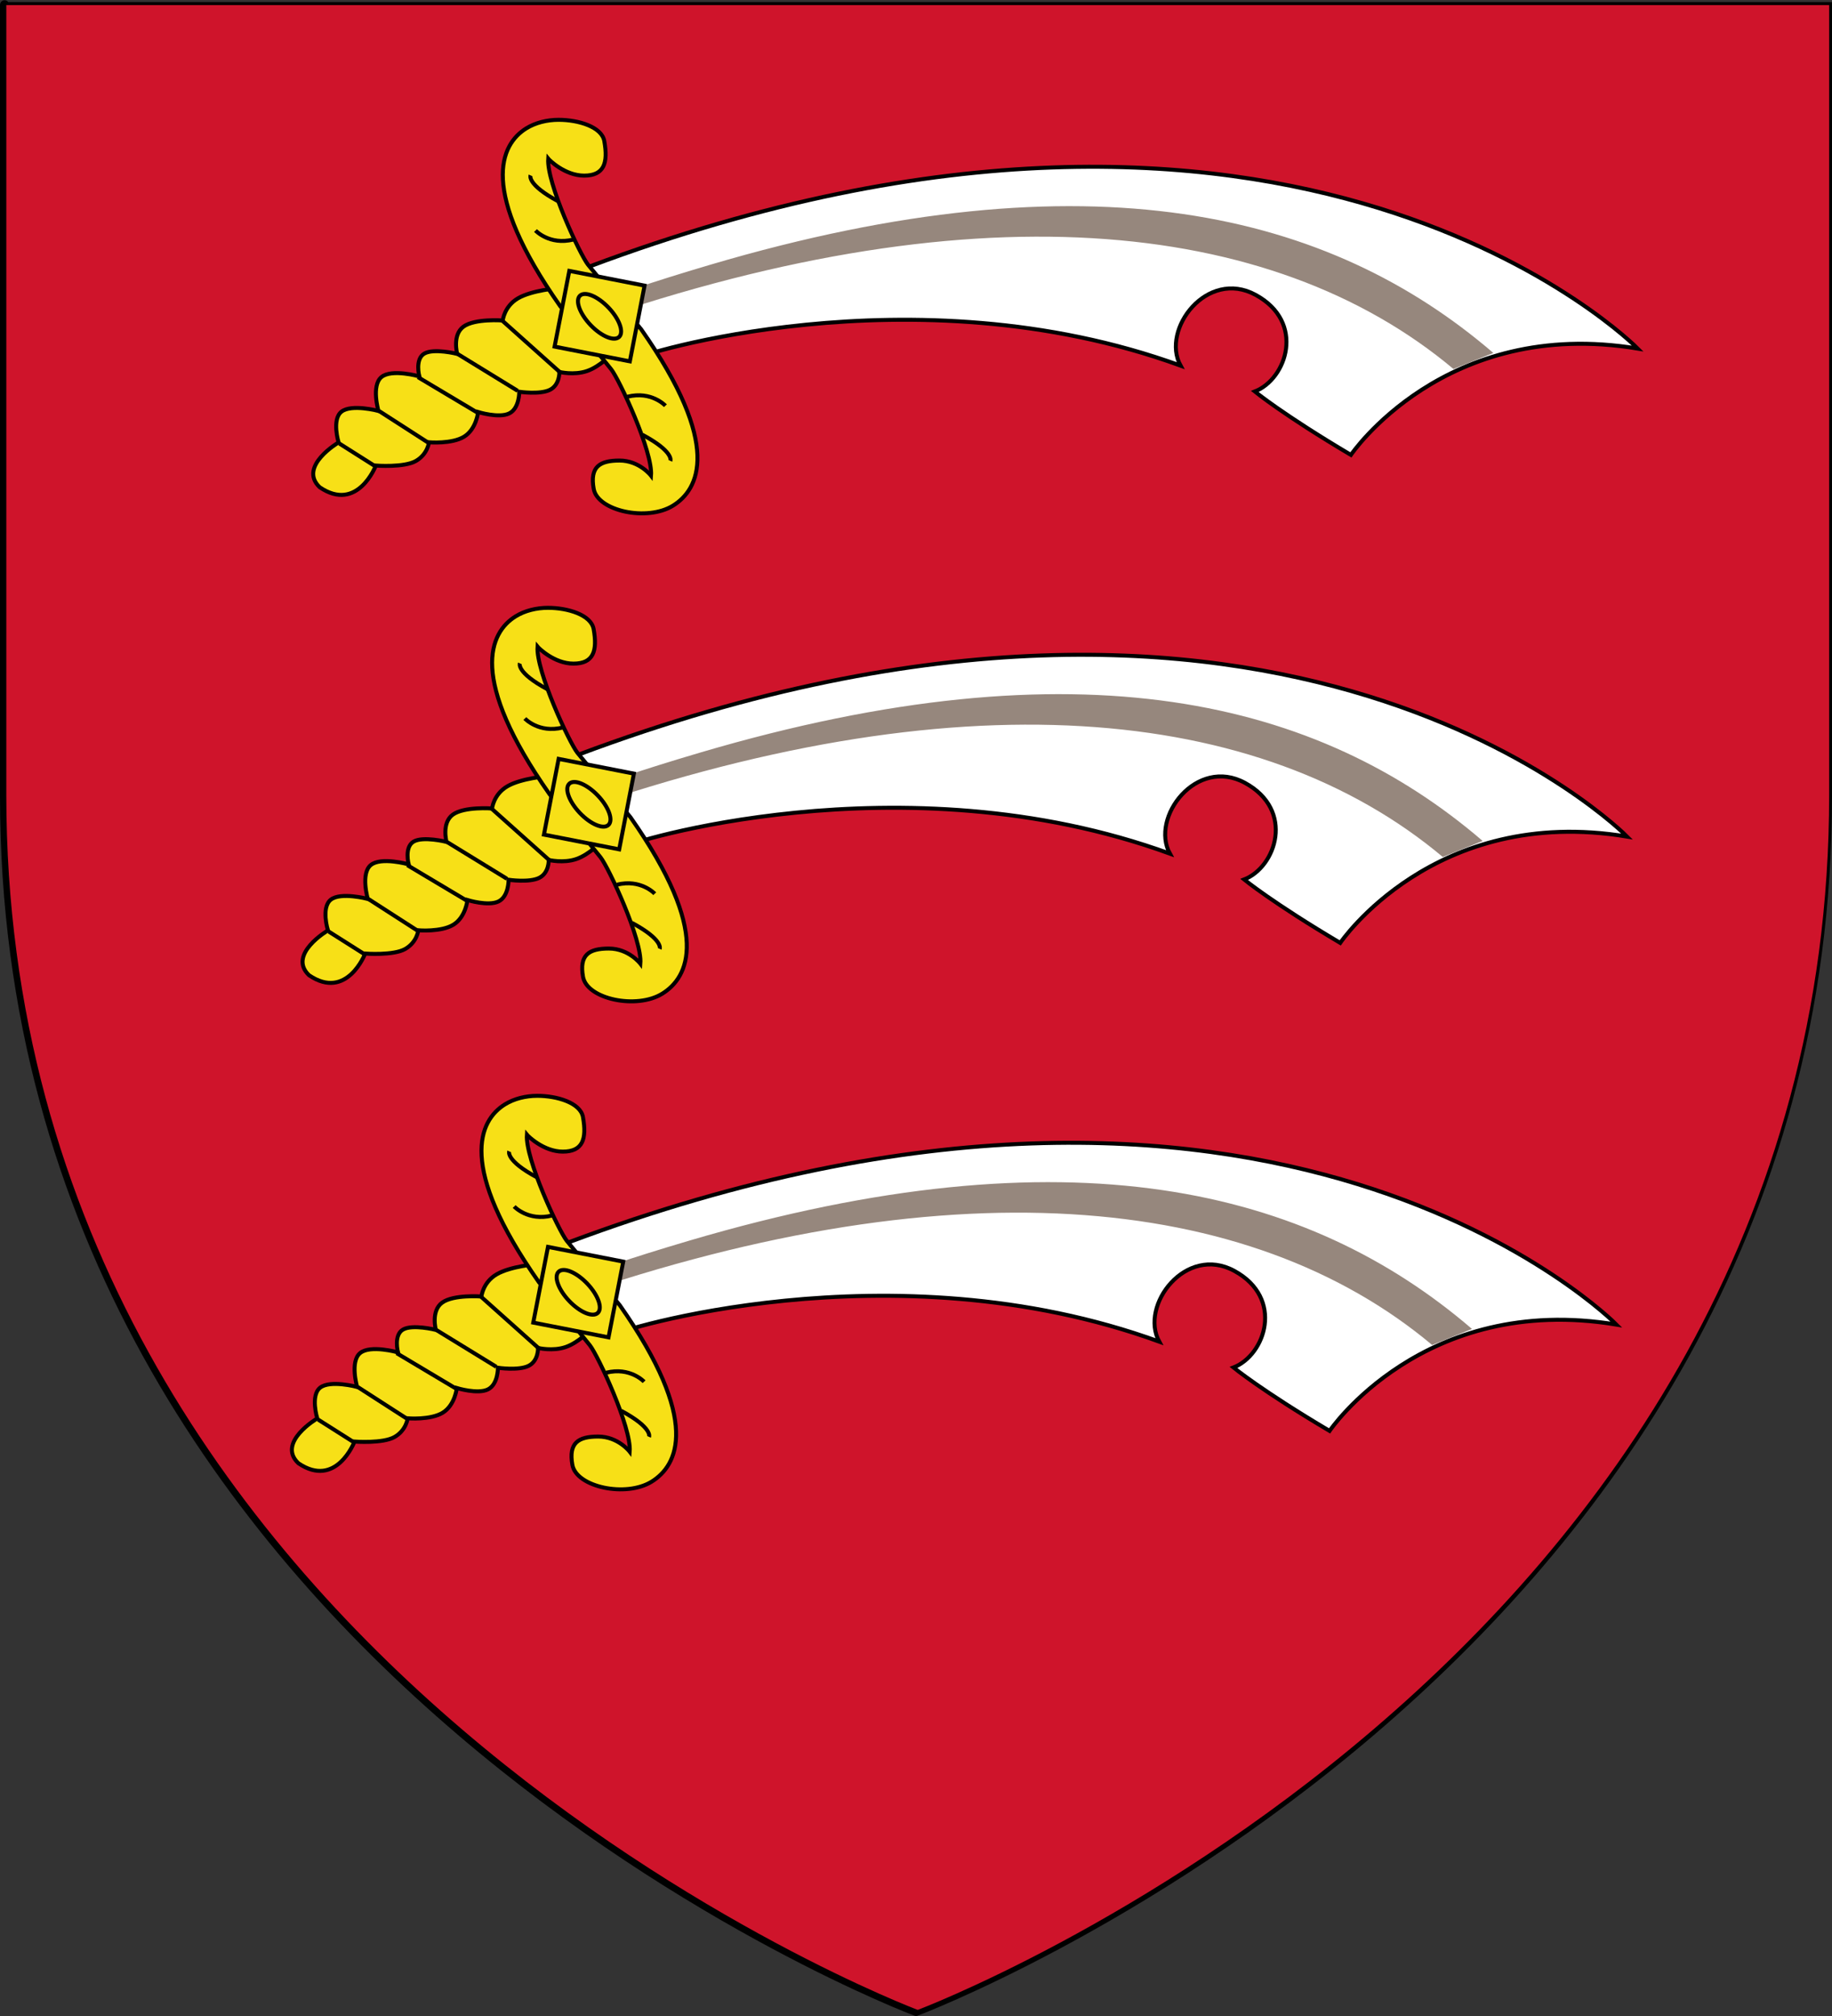 <?xml version="1.0" encoding="UTF-8" standalone="no"?>
<!-- Created with Inkscape (http://www.inkscape.org/) -->
<svg xmlns:dc="http://purl.org/dc/elements/1.1/" xmlns:cc="http://web.resource.org/cc/" xmlns:rdf="http://www.w3.org/1999/02/22-rdf-syntax-ns#" xmlns:svg="http://www.w3.org/2000/svg" xmlns="http://www.w3.org/2000/svg" xmlns:xlink="http://www.w3.org/1999/xlink" xmlns:sodipodi="http://sodipodi.sourceforge.net/DTD/sodipodi-0.dtd" xmlns:inkscape="http://www.inkscape.org/namespaces/inkscape" version="1.0" width="600" height="660" id="svg2" sodipodi:version="0.32" inkscape:version="0.45.1" sodipodi:docname="Coat_of_arms_of_Essex.svg" inkscape:output_extension="org.inkscape.output.svg.inkscape" sodipodi:docbase="C:\Documents and Settings\Administrator\Desktop">
  <rect width="100%" height="100%" fill="#333333" stroke="none"/>
  <sodipodi:namedview inkscape:window-height="719" inkscape:window-width="1024" inkscape:pageshadow="2" inkscape:pageopacity="0.0" guidetolerance="10.0" gridtolerance="10.0" objecttolerance="10.0" borderopacity="1.0" bordercolor="#666666" pagecolor="#ffffff" id="base" inkscape:zoom="0.57272727" inkscape:cx="300" inkscape:cy="276.37818" inkscape:window-x="0" inkscape:window-y="22" inkscape:current-layer="g2426"/>
  <desc id="desc4">Flag of Canton of Valais (Wallis)</desc>
  <defs id="defs6">
    <linearGradient id="linearGradient2893">
      <stop style="stop-color:#ffffff;stop-opacity:0.314" offset="0" id="stop2895"/>
      <stop style="stop-color:#ffffff;stop-opacity:0.251" offset="0.19" id="stop2897"/>
      <stop style="stop-color:#6b6b6b;stop-opacity:0.125" offset="0.6" id="stop2901"/>
      <stop style="stop-color:#000000;stop-opacity:0.125" offset="1" id="stop2899"/>
    </linearGradient>
    <linearGradient id="linearGradient2885">
      <stop style="stop-color:#ffffff;stop-opacity:1" offset="0" id="stop2887"/>
      <stop style="stop-color:#ffffff;stop-opacity:1" offset="0.229" id="stop2891"/>
      <stop style="stop-color:#000000;stop-opacity:1" offset="1" id="stop2889"/>
    </linearGradient>
    <linearGradient id="linearGradient2955">
      <stop style="stop-color:#fd0000;stop-opacity:1" offset="0" id="stop2867"/>
      <stop style="stop-color:#e77275;stop-opacity:0.659" offset="0.5" id="stop2873"/>
      <stop style="stop-color:#000000;stop-opacity:0.323" offset="1" id="stop2959"/>
    </linearGradient>
    <radialGradient cx="225.524" cy="218.901" r="300" fx="225.524" fy="218.901" id="radialGradient2961" xlink:href="#linearGradient2955" gradientUnits="userSpaceOnUse" gradientTransform="matrix(-4.167939e-4,2.183,-1.884,-3.599562e-4,615.597,-289.121)"/>
    <polygon points="0,-1 0.588,0.809 -0.951,-0.309 0.951,-0.309 -0.588,0.809 0,-1 " transform="scale(53,53)" id="star"/>
    <clipPath id="clip">
      <path d="M 0,-200 L 0,600 L 300,600 L 300,-200 L 0,-200 z " id="path10"/>
    </clipPath>
    <radialGradient cx="225.524" cy="218.901" r="300" fx="225.524" fy="218.901" id="radialGradient1911" xlink:href="#linearGradient2955" gradientUnits="userSpaceOnUse" gradientTransform="matrix(-4.167939e-4,2.183,-1.884,-3.599562e-4,615.597,-289.121)"/>
    <radialGradient cx="225.524" cy="218.901" r="300" fx="225.524" fy="218.901" id="radialGradient2865" xlink:href="#linearGradient2955" gradientUnits="userSpaceOnUse" gradientTransform="matrix(0,1.749,-1.593,-1.049767e-7,551.788,-191.29)"/>
    <radialGradient cx="225.524" cy="218.901" r="300" fx="225.524" fy="218.901" id="radialGradient2871" xlink:href="#linearGradient2955" gradientUnits="userSpaceOnUse" gradientTransform="matrix(0,1.386,-1.323,-5.741131e-8,-158.082,-109.541)"/>
    <radialGradient cx="221.445" cy="226.331" r="300" fx="221.445" fy="226.331" id="radialGradient3163" xlink:href="#linearGradient2893" gradientUnits="userSpaceOnUse" gradientTransform="matrix(1.353,0,0,1.349,627.767,-94.477)"/>
    <linearGradient id="linearGradient2601">
      <stop style="stop-color:#ffffff;stop-opacity:0.314" offset="0" id="stop2603"/>
      <stop style="stop-color:#ffffff;stop-opacity:0.251" offset="0.19" id="stop2605"/>
      <stop style="stop-color:#6b6b6b;stop-opacity:0.125" offset="0.6" id="stop2607"/>
      <stop style="stop-color:#000000;stop-opacity:0.125" offset="1" id="stop2609"/>
    </linearGradient>
    <linearGradient id="linearGradient2611">
      <stop style="stop-color:#ffffff;stop-opacity:1" offset="0" id="stop2613"/>
      <stop style="stop-color:#ffffff;stop-opacity:1" offset="0.229" id="stop2615"/>
      <stop style="stop-color:#000000;stop-opacity:1" offset="1" id="stop2617"/>
    </linearGradient>
    <linearGradient id="linearGradient2619">
      <stop style="stop-color:#fd0000;stop-opacity:1" offset="0" id="stop2621"/>
      <stop style="stop-color:#e77275;stop-opacity:0.659" offset="0.5" id="stop2623"/>
      <stop style="stop-color:#000000;stop-opacity:0.323" offset="1" id="stop2625"/>
    </linearGradient>
    <radialGradient cx="225.524" cy="218.901" r="300" fx="225.524" fy="218.901" id="radialGradient2627" xlink:href="#linearGradient2955" gradientUnits="userSpaceOnUse" gradientTransform="matrix(-4.167939e-4,2.183,-1.884,-3.599562e-4,615.597,-289.121)"/>
    <polygon points="0,-1 0.588,0.809 -0.951,-0.309 0.951,-0.309 -0.588,0.809 0,-1 " transform="scale(53,53)" id="polygon2629"/>
    <clipPath id="clipPath2631">
      <path d="M 0,-200 L 0,600 L 300,600 L 300,-200 L 0,-200 z " id="path2633"/>
    </clipPath>
    <radialGradient cx="225.524" cy="218.901" r="300" fx="225.524" fy="218.901" id="radialGradient2635" xlink:href="#linearGradient2955" gradientUnits="userSpaceOnUse" gradientTransform="matrix(-4.167939e-4,2.183,-1.884,-3.599562e-4,615.597,-289.121)"/>
    <radialGradient cx="225.524" cy="218.901" r="300" fx="225.524" fy="218.901" id="radialGradient2637" xlink:href="#linearGradient2955" gradientUnits="userSpaceOnUse" gradientTransform="matrix(0,1.749,-1.593,-1.049767e-7,551.788,-191.29)"/>
    <radialGradient cx="225.524" cy="218.901" r="300" fx="225.524" fy="218.901" id="radialGradient2639" xlink:href="#linearGradient2955" gradientUnits="userSpaceOnUse" gradientTransform="matrix(0,1.386,-1.323,-5.741131e-8,-158.082,-109.541)"/>
    <radialGradient cx="221.445" cy="226.331" r="300" fx="221.445" fy="226.331" id="radialGradient2641" xlink:href="#linearGradient2893" gradientUnits="userSpaceOnUse" gradientTransform="matrix(1.353,0,0,1.349,-77.629,-85.747)"/>
    <radialGradient cx="221.445" cy="226.331" r="300" fx="221.445" fy="226.331" id="radialGradient9547" xlink:href="#linearGradient2893" gradientUnits="userSpaceOnUse" gradientTransform="matrix(1.353,0,0,1.349,-77.629,-85.747)"/>
    <radialGradient cx="225.524" cy="218.901" r="300" fx="225.524" fy="218.901" id="radialGradient9545" xlink:href="#linearGradient2955" gradientUnits="userSpaceOnUse" gradientTransform="matrix(0,1.386,-1.323,-5.741131e-8,-158.082,-109.541)"/>
    <radialGradient cx="225.524" cy="218.901" r="300" fx="225.524" fy="218.901" id="radialGradient9543" xlink:href="#linearGradient2955" gradientUnits="userSpaceOnUse" gradientTransform="matrix(0,1.749,-1.593,-1.049767e-7,551.788,-191.29)"/>
    <radialGradient cx="225.524" cy="218.901" r="300" fx="225.524" fy="218.901" id="radialGradient9541" xlink:href="#linearGradient2955" gradientUnits="userSpaceOnUse" gradientTransform="matrix(-4.167939e-4,2.183,-1.884,-3.599562e-4,615.597,-289.121)"/>
    <clipPath id="clipPath9537">
      <path d="M 0,-200 L 0,600 L 300,600 L 300,-200 L 0,-200 z " id="path9539"/>
    </clipPath>
    <polygon points="0,-1 0.588,0.809 -0.951,-0.309 0.951,-0.309 -0.588,0.809 0,-1 " transform="scale(53,53)" id="polygon9535"/>
    <radialGradient cx="225.524" cy="218.901" r="300" fx="225.524" fy="218.901" id="radialGradient9533" xlink:href="#linearGradient2955" gradientUnits="userSpaceOnUse" gradientTransform="matrix(-4.167939e-4,2.183,-1.884,-3.599562e-4,615.597,-289.121)"/>
    <linearGradient id="linearGradient9525">
      <stop style="stop-color:#fd0000;stop-opacity:1" offset="0" id="stop9527"/>
      <stop style="stop-color:#e77275;stop-opacity:0.659" offset="0.5" id="stop9529"/>
      <stop style="stop-color:#000000;stop-opacity:0.323" offset="1" id="stop9531"/>
    </linearGradient>
    <linearGradient id="linearGradient9517">
      <stop style="stop-color:#ffffff;stop-opacity:1" offset="0" id="stop9519"/>
      <stop style="stop-color:#ffffff;stop-opacity:1" offset="0.229" id="stop9521"/>
      <stop style="stop-color:#000000;stop-opacity:1" offset="1" id="stop9523"/>
    </linearGradient>
    <linearGradient id="linearGradient9507">
      <stop style="stop-color:#ffffff;stop-opacity:0.314" offset="0" id="stop9509"/>
      <stop style="stop-color:#ffffff;stop-opacity:0.251" offset="0.19" id="stop9511"/>
      <stop style="stop-color:#6b6b6b;stop-opacity:0.125" offset="0.6" id="stop9513"/>
      <stop style="stop-color:#000000;stop-opacity:0.125" offset="1" id="stop9515"/>
    </linearGradient>
    <radialGradient cx="221.445" cy="226.331" r="300" fx="221.445" fy="226.331" id="radialGradient3847" xlink:href="#linearGradient2893" gradientUnits="userSpaceOnUse" gradientTransform="matrix(1.353,0,0,1.349,-77.629,-85.747)"/>
    <radialGradient cx="221.445" cy="226.331" r="300" fx="221.445" fy="226.331" id="radialGradient2776" xlink:href="#linearGradient2893" gradientUnits="userSpaceOnUse" gradientTransform="matrix(1.353,0,0,1.349,-77.629,-85.747)"/>
    <linearGradient id="linearGradient2624">
      <stop style="stop-color:#ffffff;stop-opacity:0.314" offset="0" id="stop2626"/>
      <stop style="stop-color:#ffffff;stop-opacity:0.251" offset="0.19" id="stop2628"/>
      <stop style="stop-color:#6b6b6b;stop-opacity:0.125" offset="0.6" id="stop2630"/>
      <stop style="stop-color:#000000;stop-opacity:0.125" offset="1" id="stop2632"/>
    </linearGradient>
    <linearGradient id="linearGradient2634">
      <stop style="stop-color:#ffffff;stop-opacity:1" offset="0" id="stop2636"/>
      <stop style="stop-color:#ffffff;stop-opacity:1" offset="0.229" id="stop2638"/>
      <stop style="stop-color:#000000;stop-opacity:1" offset="1" id="stop2640"/>
    </linearGradient>
    <linearGradient id="linearGradient2642">
      <stop style="stop-color:#fd0000;stop-opacity:1" offset="0" id="stop2644"/>
      <stop style="stop-color:#e77275;stop-opacity:0.659" offset="0.5" id="stop2646"/>
      <stop style="stop-color:#000000;stop-opacity:0.323" offset="1" id="stop2648"/>
    </linearGradient>
    <radialGradient cx="225.524" cy="218.901" r="300" fx="225.524" fy="218.901" id="radialGradient2650" xlink:href="#linearGradient2955" gradientUnits="userSpaceOnUse" gradientTransform="matrix(-4.167939e-4,2.183,-1.884,-3.599562e-4,615.597,-289.121)"/>
    <polygon points="0,-1 0.588,0.809 -0.951,-0.309 0.951,-0.309 -0.588,0.809 0,-1 " transform="scale(53,53)" id="polygon2652"/>
    <clipPath id="clipPath2654">
      <path d="M 0,-200 L 0,600 L 300,600 L 300,-200 L 0,-200 z " id="path2656"/>
    </clipPath>
    <radialGradient cx="225.524" cy="218.901" r="300" fx="225.524" fy="218.901" id="radialGradient2658" xlink:href="#linearGradient2955" gradientUnits="userSpaceOnUse" gradientTransform="matrix(-4.167939e-4,2.183,-1.884,-3.599562e-4,615.597,-289.121)"/>
    <radialGradient cx="225.524" cy="218.901" r="300" fx="225.524" fy="218.901" id="radialGradient2660" xlink:href="#linearGradient2955" gradientUnits="userSpaceOnUse" gradientTransform="matrix(0,1.749,-1.593,-1.049767e-7,551.788,-191.29)"/>
    <radialGradient cx="225.524" cy="218.901" r="300" fx="225.524" fy="218.901" id="radialGradient2662" xlink:href="#linearGradient2955" gradientUnits="userSpaceOnUse" gradientTransform="matrix(0,1.386,-1.323,-5.741131e-8,-158.082,-109.541)"/>
    <radialGradient cx="221.445" cy="226.331" r="300" fx="221.445" fy="226.331" id="radialGradient2664" xlink:href="#linearGradient2893" gradientUnits="userSpaceOnUse" gradientTransform="matrix(1.353,0,0,1.349,-77.629,-85.747)"/>
    <radialGradient cx="221.445" cy="226.331" r="300" fx="221.445" fy="226.331" id="radialGradient8411" xlink:href="#linearGradient2893" gradientUnits="userSpaceOnUse" gradientTransform="matrix(1.353,0,0,1.349,-77.629,-85.747)"/>
    <linearGradient id="linearGradient8289">
      <stop style="stop-color:#ffffff;stop-opacity:0.314" offset="0" id="stop8291"/>
      <stop style="stop-color:#ffffff;stop-opacity:0.251" offset="0.19" id="stop8293"/>
      <stop style="stop-color:#6b6b6b;stop-opacity:0.125" offset="0.6" id="stop8295"/>
      <stop style="stop-color:#000000;stop-opacity:0.125" offset="1" id="stop8297"/>
    </linearGradient>
    <linearGradient id="linearGradient8299">
      <stop style="stop-color:#ffffff;stop-opacity:1" offset="0" id="stop8301"/>
      <stop style="stop-color:#ffffff;stop-opacity:1" offset="0.229" id="stop8303"/>
      <stop style="stop-color:#000000;stop-opacity:1" offset="1" id="stop8305"/>
    </linearGradient>
    <linearGradient id="linearGradient8307">
      <stop style="stop-color:#fd0000;stop-opacity:1" offset="0" id="stop8309"/>
      <stop style="stop-color:#e77275;stop-opacity:0.659" offset="0.5" id="stop8311"/>
      <stop style="stop-color:#000000;stop-opacity:0.323" offset="1" id="stop8313"/>
    </linearGradient>
    <radialGradient cx="225.524" cy="218.901" r="300" fx="225.524" fy="218.901" id="radialGradient8315" xlink:href="#linearGradient2955" gradientUnits="userSpaceOnUse" gradientTransform="matrix(-4.167939e-4,2.183,-1.884,-3.599562e-4,615.597,-289.121)"/>
    <polygon points="0,-1 0.588,0.809 -0.951,-0.309 0.951,-0.309 -0.588,0.809 0,-1 " transform="scale(53,53)" id="polygon8317"/>
    <clipPath id="clipPath8319">
      <path d="M 0,-200 L 0,600 L 300,600 L 300,-200 L 0,-200 z " id="path8321"/>
    </clipPath>
    <radialGradient cx="225.524" cy="218.901" r="300" fx="225.524" fy="218.901" id="radialGradient8323" xlink:href="#linearGradient2955" gradientUnits="userSpaceOnUse" gradientTransform="matrix(-4.167939e-4,2.183,-1.884,-3.599562e-4,615.597,-289.121)"/>
    <radialGradient cx="225.524" cy="218.901" r="300" fx="225.524" fy="218.901" id="radialGradient8325" xlink:href="#linearGradient2955" gradientUnits="userSpaceOnUse" gradientTransform="matrix(0,1.749,-1.593,-1.049767e-7,551.788,-191.29)"/>
    <radialGradient cx="225.524" cy="218.901" r="300" fx="225.524" fy="218.901" id="radialGradient8327" xlink:href="#linearGradient2955" gradientUnits="userSpaceOnUse" gradientTransform="matrix(0,1.386,-1.323,-5.741131e-8,-158.082,-109.541)"/>
    <radialGradient cx="221.445" cy="226.331" r="300" fx="221.445" fy="226.331" id="radialGradient8329" xlink:href="#linearGradient2893" gradientUnits="userSpaceOnUse" gradientTransform="matrix(1.353,0,0,1.349,-77.629,-85.747)"/>
    <radialGradient cx="221.445" cy="226.331" r="300" fx="221.445" fy="226.331" id="radialGradient4170" xlink:href="#linearGradient2893" gradientUnits="userSpaceOnUse" gradientTransform="matrix(1.353,0,0,1.349,-77.629,-85.747)"/>
    <radialGradient cx="225.524" cy="218.901" r="300" fx="225.524" fy="218.901" id="radialGradient4168" xlink:href="#linearGradient2955" gradientUnits="userSpaceOnUse" gradientTransform="matrix(0,1.386,-1.323,-5.741131e-8,-158.082,-109.541)"/>
    <radialGradient cx="225.524" cy="218.901" r="300" fx="225.524" fy="218.901" id="radialGradient4166" xlink:href="#linearGradient2955" gradientUnits="userSpaceOnUse" gradientTransform="matrix(0,1.749,-1.593,-1.049767e-7,551.788,-191.29)"/>
    <radialGradient cx="225.524" cy="218.901" r="300" fx="225.524" fy="218.901" id="radialGradient4164" xlink:href="#linearGradient2955" gradientUnits="userSpaceOnUse" gradientTransform="matrix(-4.167939e-4,2.183,-1.884,-3.599562e-4,615.597,-289.121)"/>
    <clipPath id="clipPath4160">
      <path d="M 0,-200 L 0,600 L 300,600 L 300,-200 L 0,-200 z " id="path4162"/>
    </clipPath>
    <polygon points="0,-1 0.588,0.809 -0.951,-0.309 0.951,-0.309 -0.588,0.809 0,-1 " transform="scale(53,53)" id="polygon4158"/>
    <radialGradient cx="225.524" cy="218.901" r="300" fx="225.524" fy="218.901" id="radialGradient4156" xlink:href="#linearGradient2955" gradientUnits="userSpaceOnUse" gradientTransform="matrix(-4.167939e-4,2.183,-1.884,-3.599562e-4,615.597,-289.121)"/>
    <linearGradient id="linearGradient4148">
      <stop style="stop-color:#fd0000;stop-opacity:1" offset="0" id="stop4150"/>
      <stop style="stop-color:#e77275;stop-opacity:0.659" offset="0.5" id="stop4152"/>
      <stop style="stop-color:#000000;stop-opacity:0.323" offset="1" id="stop4154"/>
    </linearGradient>
    <linearGradient id="linearGradient4140">
      <stop style="stop-color:#ffffff;stop-opacity:1" offset="0" id="stop4142"/>
      <stop style="stop-color:#ffffff;stop-opacity:1" offset="0.229" id="stop4144"/>
      <stop style="stop-color:#000000;stop-opacity:1" offset="1" id="stop4146"/>
    </linearGradient>
    <linearGradient id="linearGradient4130">
      <stop style="stop-color:#ffffff;stop-opacity:0.314" offset="0" id="stop4132"/>
      <stop style="stop-color:#ffffff;stop-opacity:0.251" offset="0.19" id="stop4134"/>
      <stop style="stop-color:#6b6b6b;stop-opacity:0.125" offset="0.6" id="stop4136"/>
      <stop style="stop-color:#000000;stop-opacity:0.125" offset="1" id="stop4138"/>
    </linearGradient>
    <radialGradient cx="221.445" cy="226.331" r="300" fx="221.445" fy="226.331" id="radialGradient4087" xlink:href="#linearGradient2893" gradientUnits="userSpaceOnUse" gradientTransform="matrix(1.353,0,0,1.349,-77.629,-85.747)"/>
    <radialGradient cx="225.524" cy="218.901" r="300" fx="225.524" fy="218.901" id="radialGradient4085" xlink:href="#linearGradient2955" gradientUnits="userSpaceOnUse" gradientTransform="matrix(0,1.386,-1.323,-5.741131e-8,-158.082,-109.541)"/>
    <radialGradient cx="225.524" cy="218.901" r="300" fx="225.524" fy="218.901" id="radialGradient4083" xlink:href="#linearGradient2955" gradientUnits="userSpaceOnUse" gradientTransform="matrix(0,1.749,-1.593,-1.049767e-7,551.788,-191.29)"/>
    <radialGradient cx="225.524" cy="218.901" r="300" fx="225.524" fy="218.901" id="radialGradient4081" xlink:href="#linearGradient2955" gradientUnits="userSpaceOnUse" gradientTransform="matrix(-4.167939e-4,2.183,-1.884,-3.599562e-4,615.597,-289.121)"/>
    <clipPath id="clipPath4077">
      <path d="M 0,-200 L 0,600 L 300,600 L 300,-200 L 0,-200 z " id="path4079"/>
    </clipPath>
    <polygon points="0,-1 0.588,0.809 -0.951,-0.309 0.951,-0.309 -0.588,0.809 0,-1 " transform="scale(53,53)" id="polygon4075"/>
    <radialGradient cx="225.524" cy="218.901" r="300" fx="225.524" fy="218.901" id="radialGradient4073" xlink:href="#linearGradient2955" gradientUnits="userSpaceOnUse" gradientTransform="matrix(-4.167939e-4,2.183,-1.884,-3.599562e-4,615.597,-289.121)"/>
    <linearGradient id="linearGradient4065">
      <stop style="stop-color:#fd0000;stop-opacity:1" offset="0" id="stop4067"/>
      <stop style="stop-color:#e77275;stop-opacity:0.659" offset="0.5" id="stop4069"/>
      <stop style="stop-color:#000000;stop-opacity:0.323" offset="1" id="stop4071"/>
    </linearGradient>
    <linearGradient id="linearGradient4057">
      <stop style="stop-color:#ffffff;stop-opacity:1" offset="0" id="stop4059"/>
      <stop style="stop-color:#ffffff;stop-opacity:1" offset="0.229" id="stop4061"/>
      <stop style="stop-color:#000000;stop-opacity:1" offset="1" id="stop4063"/>
    </linearGradient>
    <linearGradient id="linearGradient4047">
      <stop style="stop-color:#ffffff;stop-opacity:0.314" offset="0" id="stop4049"/>
      <stop style="stop-color:#ffffff;stop-opacity:0.251" offset="0.19" id="stop4051"/>
      <stop style="stop-color:#6b6b6b;stop-opacity:0.125" offset="0.6" id="stop4053"/>
      <stop style="stop-color:#000000;stop-opacity:0.125" offset="1" id="stop4055"/>
    </linearGradient>
    <radialGradient cx="221.445" cy="226.331" r="300" fx="221.445" fy="226.331" id="radialGradient4268" xlink:href="#linearGradient2893" gradientUnits="userSpaceOnUse" gradientTransform="matrix(1.353,0,0,1.349,-77.629,-85.747)"/>
  </defs>
  <g style="display:inline;fill:#000000" id="layer3">
    <path d="M 300,658.5 C 300,658.5 598.5,546.18 598.5,260.728 C 598.5,-24.723 598.5,2.176 598.5,2.176 L 1.5,2.176 L 1.5,260.728 C 1.5,546.18 300,658.5 300,658.5 z " style="fill:#000000;fill-opacity:1;fill-rule:evenodd;stroke:none;stroke-width:1px;stroke-linecap:butt;stroke-linejoin:miter;stroke-opacity:1" id="path2855"/>
  </g>
  <g transform="translate(-995.127,57.553)" id="g2766"/>
  <g id="layer1">
    <path d="M 300,658.5 C 300,658.5 1.5,546.18 1.5,260.728 C 1.5,-24.723 1.5,2.176 1.5,2.176 L 598.5,2.176 L 598.5,260.728 C 598.5,546.18 300,658.5 300,658.5 z " style="opacity:1;fill:none;fill-opacity:1;fill-rule:evenodd;stroke:#000000;stroke-width:3;stroke-linecap:butt;stroke-linejoin:miter;stroke-miterlimit:4;stroke-dasharray:none;stroke-opacity:1" id="path1411"/>
  </g>
  <g transform="translate(-704.831,8.232)" id="layer2" style="fill:#cf142b;fill-opacity:1">
    <path d="M 1005.397,649.77 C 1005.397,649.77 1303.897,537.45 1303.897,251.998 C 1303.897,-33.453 1303.897,-6.554 1303.897,-6.554 L 706.897,-6.554 L 706.897,251.998 C 706.897,537.45 1005.397,649.77 1005.397,649.77 z " style="opacity:1;fill:#cf142b;fill-opacity:1;fill-rule:evenodd;stroke:none;stroke-width:1px;stroke-linecap:butt;stroke-linejoin:miter;stroke-opacity:1" id="path2875"/>
  </g>
  <g id="g2426" transform="translate(525.794,438.413)">
    <g id="g2450" transform="matrix(1.855,0,0,1.867,-445.801,-114.344)">
      <g id="g2452" transform="translate(-0.886,0)">
        <path id="path2454" style="fill:#ffffff;fill-opacity:1;fill-rule:evenodd;stroke:#000000;stroke-width:0.7;stroke-linecap:butt;stroke-linejoin:miter;stroke-miterlimit:4;stroke-dasharray:none;stroke-opacity:1" d="M 58.146,44.27 C 183.008,-2.158 243.153,58.691 243.153,58.691 C 209.036,53.063 192.505,77.332 192.505,77.332 C 180.546,70.298 175.541,66.212 175.541,66.212 C 181.191,64.029 184.535,54.061 175.69,49.275 C 167.115,44.636 158.919,55.323 162.432,61.681 C 114.931,44.52 65.753,60.096 66.236,60.45 L 53.573,56.229 L 58.146,44.27 z "/>
        <path id="path2456" style="fill:#96877d;fill-opacity:1;fill-rule:evenodd;stroke:none;stroke-width:0.7;stroke-linecap:butt;stroke-linejoin:miter;stroke-miterlimit:4;stroke-dasharray:none;stroke-opacity:1" d="M 54.453,55.236 C 124.798,30.264 178.436,35.452 210.619,62.271 C 210.619,62.271 217.653,59.457 217.653,59.457 C 188.812,34.836 146.605,24.284 79.425,43.981 C 57.758,50.334 54.453,52.774 54.453,52.774 L 54.453,55.236 z "/>
      </g>
      <g id="g2458" style="fill:#f7e017;fill-opacity:1;stroke:#000000;stroke-width:0.7;stroke-miterlimit:4;stroke-dasharray:none;stroke-opacity:1">
        <path id="path2460" style="fill:#f7e017;fill-opacity:1;fill-rule:evenodd;stroke:#000000;stroke-width:0.7;stroke-linecap:butt;stroke-linejoin:miter;stroke-miterlimit:4;stroke-dasharray:none;stroke-opacity:1" d="M 51.696,48.082 C 51.696,48.082 47.028,48.45 44.574,49.87 C 42.12,51.29 41.879,53.763 41.879,53.763 C 41.879,53.763 36.946,53.384 34.934,54.848 C 32.923,56.312 33.833,59.619 33.833,59.619 C 33.833,59.619 29.682,58.588 28.011,59.575 C 26.34,60.562 27.148,63.567 27.148,63.567 C 27.148,63.567 22.245,62.185 20.441,63.698 C 18.637,65.212 19.932,69.62 19.932,69.62 C 19.932,69.62 15.162,68.37 13.402,69.752 C 11.642,71.133 12.893,75.147 12.893,75.147 C 12.893,75.147 5.689,79.348 9.551,82.999 C 16.245,87.527 19.467,79.205 19.467,79.205 C 19.467,79.205 24.47,79.588 26.55,78.393 C 28.631,77.198 28.852,75.125 28.852,75.125 C 28.852,75.125 32.881,75.465 35.05,74.138 C 37.22,72.811 37.529,69.817 37.529,69.817 C 37.529,69.817 41.204,70.947 43.019,70.059 C 44.834,69.17 44.79,66.264 44.79,66.264 C 44.79,66.264 48.42,66.799 50.191,65.93 C 51.962,65.061 51.873,62.788 51.873,62.788 C 51.873,62.788 54.441,63.41 56.743,62.629 C 59.045,61.848 61.081,59.663 61.081,59.663 L 51.696,48.082 z "/>
        <g id="g2462" style="fill:#f7e017;fill-opacity:1;stroke:#000000;stroke-width:0.7;stroke-miterlimit:4;stroke-dasharray:none;stroke-opacity:1" transform="translate(-0.867,-4.263)">
          <path id="path2464" style="fill:#f7e017;fill-opacity:1;fill-rule:evenodd;stroke:#000000;stroke-width:0.7;stroke-linecap:butt;stroke-linejoin:miter;stroke-miterlimit:4;stroke-dasharray:none;stroke-opacity:1" d="M 52.579,22.84 C 50.592,22.843 48.535,23.329 46.892,24.34 C 42.319,27.154 38.479,35.141 52.9,55.541 C 52.982,55.665 61.012,65.491 61.892,66.59 C 63.299,68.349 69.275,81.026 68.923,85.246 C 68.923,85.246 66.874,82.586 63.356,82.586 C 59.839,82.586 58.1,83.692 58.803,87.561 C 59.506,91.43 68.225,93.31 72.798,90.496 C 77.37,87.683 81.594,79.959 67.173,59.559 C 67.086,59.429 58.668,49.333 57.798,48.246 C 56.396,46.495 50.465,33.922 50.767,29.653 C 50.935,29.859 53.703,32.624 57.11,32.624 C 60.628,32.624 61.372,30.429 60.669,26.56 C 60.218,24.082 56.122,22.835 52.579,22.84 z "/>
          <rect id="rect2466" style="fill:#f7e017;fill-opacity:1;fill-rule:nonzero;stroke:#000000;stroke-width:0.7;stroke-miterlimit:4;stroke-dasharray:none;stroke-opacity:1" transform="matrix(-0.982,-0.191,-0.192,0.981,0,0)" y="38.033" x="-76.46" height="13.536" width="13.532"/>
          <path id="path2468" style="fill:#f7e017;fill-opacity:1;fill-rule:nonzero;stroke:#000000;stroke-width:0.81;stroke-miterlimit:4;stroke-dasharray:none;stroke-opacity:1" transform="matrix(-0.599,-0.624,-0.623,0.599,120.656,55.142)" d="M 52.726,52.496 C 52.726,53.904 50.137,55.046 46.944,55.046 C 43.75,55.046 41.161,53.904 41.161,52.496 C 41.161,51.088 43.75,49.947 46.944,49.947 C 50.137,49.947 52.726,51.088 52.726,52.496 L 52.726,52.496 z "/>
        </g>
        <path id="path2470" style="fill:#f7e017;fill-opacity:1;fill-rule:evenodd;stroke:#000000;stroke-width:0.7;stroke-linecap:butt;stroke-linejoin:miter;stroke-miterlimit:4;stroke-dasharray:none;stroke-opacity:1" d="M 13.038,75.347 L 19.496,79.412"/>
        <path id="path2472" style="fill:#f7e017;fill-opacity:1;fill-rule:evenodd;stroke:#000000;stroke-width:0.7;stroke-linecap:butt;stroke-linejoin:miter;stroke-miterlimit:4;stroke-dasharray:none;stroke-opacity:1" d="M 20.048,69.642 L 28.841,75.269"/>
        <path id="path2474" style="fill:#f7e017;fill-opacity:1;fill-rule:evenodd;stroke:#000000;stroke-width:0.7;stroke-linecap:butt;stroke-linejoin:miter;stroke-miterlimit:4;stroke-dasharray:none;stroke-opacity:1" d="M 26.907,63.701 L 37.459,69.955"/>
        <path id="path2476" style="fill:#f7e017;fill-opacity:1;fill-rule:evenodd;stroke:#000000;stroke-width:0.7;stroke-linecap:butt;stroke-linejoin:miter;stroke-miterlimit:4;stroke-dasharray:none;stroke-opacity:1" d="M 33.941,59.655 L 44.493,66.087"/>
        <path id="path2478" style="fill:#f7e017;fill-opacity:1;fill-rule:evenodd;stroke:#000000;stroke-width:0.7;stroke-linecap:butt;stroke-linejoin:miter;stroke-miterlimit:4;stroke-dasharray:none;stroke-opacity:1" d="M 41.695,53.705 L 52.039,62.892"/>
        <path id="path2480" style="fill:#f7e017;fill-opacity:1;fill-rule:evenodd;stroke:#000000;stroke-width:0.7;stroke-linecap:butt;stroke-linejoin:miter;stroke-miterlimit:4;stroke-dasharray:none;stroke-opacity:1" d="M 51.704,32.886 C 46.076,29.897 46.779,28.314 46.779,28.314"/>
        <path id="path2482" style="fill:#f7e017;fill-opacity:1;fill-rule:evenodd;stroke:#000000;stroke-width:0.7;stroke-linecap:butt;stroke-linejoin:miter;stroke-miterlimit:4;stroke-dasharray:none;stroke-opacity:1" d="M 54.342,39.569 C 50.121,40.624 47.659,37.986 47.659,37.986"/>
        <path id="path2484" style="fill:#f7e017;fill-opacity:1;fill-rule:evenodd;stroke:#000000;stroke-width:0.7;stroke-linecap:butt;stroke-linejoin:miter;stroke-miterlimit:4;stroke-dasharray:none;stroke-opacity:1" d="M 66.55,73.811 C 72.178,76.801 71.474,78.383 71.474,78.383"/>
        <path id="path2486" style="fill:#f7e017;fill-opacity:1;fill-rule:evenodd;stroke:#000000;stroke-width:0.7;stroke-linecap:butt;stroke-linejoin:miter;stroke-miterlimit:4;stroke-dasharray:none;stroke-opacity:1" d="M 63.912,67.128 C 68.133,66.073 70.595,68.711 70.595,68.711"/>
      </g>
    </g>
    <g transform="matrix(1.855,0,0,1.867,-442.309,-274.106)" id="g2640">
      <g transform="translate(-0.886,0)" id="g2642">
        <path d="M 58.146,44.27 C 183.008,-2.158 243.153,58.691 243.153,58.691 C 209.036,53.063 192.505,77.332 192.505,77.332 C 180.546,70.298 175.541,66.212 175.541,66.212 C 181.191,64.029 184.535,54.061 175.69,49.275 C 167.115,44.636 158.919,55.323 162.432,61.681 C 114.931,44.52 65.753,60.096 66.236,60.45 L 53.573,56.229 L 58.146,44.27 z " style="fill:#ffffff;fill-opacity:1;fill-rule:evenodd;stroke:#000000;stroke-width:0.7;stroke-linecap:butt;stroke-linejoin:miter;stroke-miterlimit:4;stroke-dasharray:none;stroke-opacity:1" id="path2644"/>
        <path d="M 54.453,55.236 C 124.798,30.264 178.436,35.452 210.619,62.271 C 210.619,62.271 217.653,59.457 217.653,59.457 C 188.812,34.836 146.605,24.284 79.425,43.981 C 57.758,50.334 54.453,52.774 54.453,52.774 L 54.453,55.236 z " style="fill:#96877d;fill-opacity:1;fill-rule:evenodd;stroke:none;stroke-width:0.7;stroke-linecap:butt;stroke-linejoin:miter;stroke-miterlimit:4;stroke-dasharray:none;stroke-opacity:1" id="path2646"/>
      </g>
      <g style="fill:#f7e017;fill-opacity:1;stroke:#000000;stroke-width:0.7;stroke-miterlimit:4;stroke-dasharray:none;stroke-opacity:1" id="g2648">
        <path d="M 51.696,48.082 C 51.696,48.082 47.028,48.45 44.574,49.87 C 42.12,51.29 41.879,53.763 41.879,53.763 C 41.879,53.763 36.946,53.384 34.934,54.848 C 32.923,56.312 33.833,59.619 33.833,59.619 C 33.833,59.619 29.682,58.588 28.011,59.575 C 26.34,60.562 27.148,63.567 27.148,63.567 C 27.148,63.567 22.245,62.185 20.441,63.698 C 18.637,65.212 19.932,69.62 19.932,69.62 C 19.932,69.62 15.162,68.37 13.402,69.752 C 11.642,71.133 12.893,75.147 12.893,75.147 C 12.893,75.147 5.689,79.348 9.551,82.999 C 16.245,87.527 19.467,79.205 19.467,79.205 C 19.467,79.205 24.47,79.588 26.55,78.393 C 28.631,77.198 28.852,75.125 28.852,75.125 C 28.852,75.125 32.881,75.465 35.05,74.138 C 37.22,72.811 37.529,69.817 37.529,69.817 C 37.529,69.817 41.204,70.947 43.019,70.059 C 44.834,69.17 44.79,66.264 44.79,66.264 C 44.79,66.264 48.42,66.799 50.191,65.93 C 51.962,65.061 51.873,62.788 51.873,62.788 C 51.873,62.788 54.441,63.41 56.743,62.629 C 59.045,61.848 61.081,59.663 61.081,59.663 L 51.696,48.082 z " style="fill:#f7e017;fill-opacity:1;fill-rule:evenodd;stroke:#000000;stroke-width:0.7;stroke-linecap:butt;stroke-linejoin:miter;stroke-miterlimit:4;stroke-dasharray:none;stroke-opacity:1" id="path2650"/>
        <g transform="translate(-0.867,-4.263)" style="fill:#f7e017;fill-opacity:1;stroke:#000000;stroke-width:0.7;stroke-miterlimit:4;stroke-dasharray:none;stroke-opacity:1" id="g2652">
          <path d="M 52.579,22.84 C 50.592,22.843 48.535,23.329 46.892,24.34 C 42.319,27.154 38.479,35.141 52.9,55.541 C 52.982,55.665 61.012,65.491 61.892,66.59 C 63.299,68.349 69.275,81.026 68.923,85.246 C 68.923,85.246 66.874,82.586 63.356,82.586 C 59.839,82.586 58.1,83.692 58.803,87.561 C 59.506,91.43 68.225,93.31 72.798,90.496 C 77.37,87.683 81.594,79.959 67.173,59.559 C 67.086,59.429 58.668,49.333 57.798,48.246 C 56.396,46.495 50.465,33.922 50.767,29.653 C 50.935,29.859 53.703,32.624 57.11,32.624 C 60.628,32.624 61.372,30.429 60.669,26.56 C 60.218,24.082 56.122,22.835 52.579,22.84 z " style="fill:#f7e017;fill-opacity:1;fill-rule:evenodd;stroke:#000000;stroke-width:0.7;stroke-linecap:butt;stroke-linejoin:miter;stroke-miterlimit:4;stroke-dasharray:none;stroke-opacity:1" id="path2654"/>
          <rect width="13.532" height="13.536" x="-76.46" y="38.033" transform="matrix(-0.982,-0.191,-0.192,0.981,0,0)" style="fill:#f7e017;fill-opacity:1;fill-rule:nonzero;stroke:#000000;stroke-width:0.7;stroke-miterlimit:4;stroke-dasharray:none;stroke-opacity:1" id="rect2656"/>
          <path d="M 52.726,52.496 C 52.726,53.904 50.137,55.046 46.944,55.046 C 43.75,55.046 41.161,53.904 41.161,52.496 C 41.161,51.088 43.75,49.947 46.944,49.947 C 50.137,49.947 52.726,51.088 52.726,52.496 L 52.726,52.496 z " transform="matrix(-0.599,-0.624,-0.623,0.599,120.656,55.142)" style="fill:#f7e017;fill-opacity:1;fill-rule:nonzero;stroke:#000000;stroke-width:0.81;stroke-miterlimit:4;stroke-dasharray:none;stroke-opacity:1" id="path2658"/>
        </g>
        <path d="M 13.038,75.347 L 19.496,79.412" style="fill:#f7e017;fill-opacity:1;fill-rule:evenodd;stroke:#000000;stroke-width:0.7;stroke-linecap:butt;stroke-linejoin:miter;stroke-miterlimit:4;stroke-dasharray:none;stroke-opacity:1" id="path2660"/>
        <path d="M 20.048,69.642 L 28.841,75.269" style="fill:#f7e017;fill-opacity:1;fill-rule:evenodd;stroke:#000000;stroke-width:0.7;stroke-linecap:butt;stroke-linejoin:miter;stroke-miterlimit:4;stroke-dasharray:none;stroke-opacity:1" id="path2662"/>
        <path d="M 26.907,63.701 L 37.459,69.955" style="fill:#f7e017;fill-opacity:1;fill-rule:evenodd;stroke:#000000;stroke-width:0.7;stroke-linecap:butt;stroke-linejoin:miter;stroke-miterlimit:4;stroke-dasharray:none;stroke-opacity:1" id="path2664"/>
        <path d="M 33.941,59.655 L 44.493,66.087" style="fill:#f7e017;fill-opacity:1;fill-rule:evenodd;stroke:#000000;stroke-width:0.7;stroke-linecap:butt;stroke-linejoin:miter;stroke-miterlimit:4;stroke-dasharray:none;stroke-opacity:1" id="path2666"/>
        <path d="M 41.695,53.705 L 52.039,62.892" style="fill:#f7e017;fill-opacity:1;fill-rule:evenodd;stroke:#000000;stroke-width:0.7;stroke-linecap:butt;stroke-linejoin:miter;stroke-miterlimit:4;stroke-dasharray:none;stroke-opacity:1" id="path2668"/>
        <path d="M 51.704,32.886 C 46.076,29.897 46.779,28.314 46.779,28.314" style="fill:#f7e017;fill-opacity:1;fill-rule:evenodd;stroke:#000000;stroke-width:0.7;stroke-linecap:butt;stroke-linejoin:miter;stroke-miterlimit:4;stroke-dasharray:none;stroke-opacity:1" id="path2670"/>
        <path d="M 54.342,39.569 C 50.121,40.624 47.659,37.986 47.659,37.986" style="fill:#f7e017;fill-opacity:1;fill-rule:evenodd;stroke:#000000;stroke-width:0.7;stroke-linecap:butt;stroke-linejoin:miter;stroke-miterlimit:4;stroke-dasharray:none;stroke-opacity:1" id="path2672"/>
        <path d="M 66.55,73.811 C 72.178,76.801 71.474,78.383 71.474,78.383" style="fill:#f7e017;fill-opacity:1;fill-rule:evenodd;stroke:#000000;stroke-width:0.7;stroke-linecap:butt;stroke-linejoin:miter;stroke-miterlimit:4;stroke-dasharray:none;stroke-opacity:1" id="path2674"/>
        <path d="M 63.912,67.128 C 68.133,66.073 70.595,68.711 70.595,68.711" style="fill:#f7e017;fill-opacity:1;fill-rule:evenodd;stroke:#000000;stroke-width:0.7;stroke-linecap:butt;stroke-linejoin:miter;stroke-miterlimit:4;stroke-dasharray:none;stroke-opacity:1" id="path2676"/>
      </g>
    </g>
    <g id="g2678" transform="matrix(1.855,0,0,1.867,-438.817,-433.868)">
      <g id="g2680" transform="translate(-0.886,0)">
        <path id="path2682" style="fill:#ffffff;fill-opacity:1;fill-rule:evenodd;stroke:#000000;stroke-width:0.7;stroke-linecap:butt;stroke-linejoin:miter;stroke-miterlimit:4;stroke-dasharray:none;stroke-opacity:1" d="M 58.146,44.27 C 183.008,-2.158 243.153,58.691 243.153,58.691 C 209.036,53.063 192.505,77.332 192.505,77.332 C 180.546,70.298 175.541,66.212 175.541,66.212 C 181.191,64.029 184.535,54.061 175.69,49.275 C 167.115,44.636 158.919,55.323 162.432,61.681 C 114.931,44.52 65.753,60.096 66.236,60.45 L 53.573,56.229 L 58.146,44.27 z "/>
        <path id="path2684" style="fill:#96877d;fill-opacity:1;fill-rule:evenodd;stroke:none;stroke-width:0.7;stroke-linecap:butt;stroke-linejoin:miter;stroke-miterlimit:4;stroke-dasharray:none;stroke-opacity:1" d="M 54.453,55.236 C 124.798,30.264 178.436,35.452 210.619,62.271 C 210.619,62.271 217.653,59.457 217.653,59.457 C 188.812,34.836 146.605,24.284 79.425,43.981 C 57.758,50.334 54.453,52.774 54.453,52.774 L 54.453,55.236 z "/>
      </g>
      <g id="g2686" style="fill:#f7e017;fill-opacity:1;stroke:#000000;stroke-width:0.7;stroke-miterlimit:4;stroke-dasharray:none;stroke-opacity:1">
        <path id="path2688" style="fill:#f7e017;fill-opacity:1;fill-rule:evenodd;stroke:#000000;stroke-width:0.7;stroke-linecap:butt;stroke-linejoin:miter;stroke-miterlimit:4;stroke-dasharray:none;stroke-opacity:1" d="M 51.696,48.082 C 51.696,48.082 47.028,48.45 44.574,49.87 C 42.12,51.29 41.879,53.763 41.879,53.763 C 41.879,53.763 36.946,53.384 34.934,54.848 C 32.923,56.312 33.833,59.619 33.833,59.619 C 33.833,59.619 29.682,58.588 28.011,59.575 C 26.34,60.562 27.148,63.567 27.148,63.567 C 27.148,63.567 22.245,62.185 20.441,63.698 C 18.637,65.212 19.932,69.62 19.932,69.62 C 19.932,69.62 15.162,68.37 13.402,69.752 C 11.642,71.133 12.893,75.147 12.893,75.147 C 12.893,75.147 5.689,79.348 9.551,82.999 C 16.245,87.527 19.467,79.205 19.467,79.205 C 19.467,79.205 24.47,79.588 26.55,78.393 C 28.631,77.198 28.852,75.125 28.852,75.125 C 28.852,75.125 32.881,75.465 35.05,74.138 C 37.22,72.811 37.529,69.817 37.529,69.817 C 37.529,69.817 41.204,70.947 43.019,70.059 C 44.834,69.17 44.79,66.264 44.79,66.264 C 44.79,66.264 48.42,66.799 50.191,65.93 C 51.962,65.061 51.873,62.788 51.873,62.788 C 51.873,62.788 54.441,63.41 56.743,62.629 C 59.045,61.848 61.081,59.663 61.081,59.663 L 51.696,48.082 z "/>
        <g id="g2690" style="fill:#f7e017;fill-opacity:1;stroke:#000000;stroke-width:0.7;stroke-miterlimit:4;stroke-dasharray:none;stroke-opacity:1" transform="translate(-0.867,-4.263)">
          <path id="path2692" style="fill:#f7e017;fill-opacity:1;fill-rule:evenodd;stroke:#000000;stroke-width:0.7;stroke-linecap:butt;stroke-linejoin:miter;stroke-miterlimit:4;stroke-dasharray:none;stroke-opacity:1" d="M 52.579,22.84 C 50.592,22.843 48.535,23.329 46.892,24.34 C 42.319,27.154 38.479,35.141 52.9,55.541 C 52.982,55.665 61.012,65.491 61.892,66.59 C 63.299,68.349 69.275,81.026 68.923,85.246 C 68.923,85.246 66.874,82.586 63.356,82.586 C 59.839,82.586 58.1,83.692 58.803,87.561 C 59.506,91.43 68.225,93.31 72.798,90.496 C 77.37,87.683 81.594,79.959 67.173,59.559 C 67.086,59.429 58.668,49.333 57.798,48.246 C 56.396,46.495 50.465,33.922 50.767,29.653 C 50.935,29.859 53.703,32.624 57.11,32.624 C 60.628,32.624 61.372,30.429 60.669,26.56 C 60.218,24.082 56.122,22.835 52.579,22.84 z "/>
          <rect id="rect2694" style="fill:#f7e017;fill-opacity:1;fill-rule:nonzero;stroke:#000000;stroke-width:0.7;stroke-miterlimit:4;stroke-dasharray:none;stroke-opacity:1" transform="matrix(-0.982,-0.191,-0.192,0.981,0,0)" y="38.033" x="-76.46" height="13.536" width="13.532"/>
          <path id="path2696" style="fill:#f7e017;fill-opacity:1;fill-rule:nonzero;stroke:#000000;stroke-width:0.81;stroke-miterlimit:4;stroke-dasharray:none;stroke-opacity:1" transform="matrix(-0.599,-0.624,-0.623,0.599,120.656,55.142)" d="M 52.726,52.496 C 52.726,53.904 50.137,55.046 46.944,55.046 C 43.75,55.046 41.161,53.904 41.161,52.496 C 41.161,51.088 43.75,49.947 46.944,49.947 C 50.137,49.947 52.726,51.088 52.726,52.496 L 52.726,52.496 z "/>
        </g>
        <path id="path2698" style="fill:#f7e017;fill-opacity:1;fill-rule:evenodd;stroke:#000000;stroke-width:0.7;stroke-linecap:butt;stroke-linejoin:miter;stroke-miterlimit:4;stroke-dasharray:none;stroke-opacity:1" d="M 13.038,75.347 L 19.496,79.412"/>
        <path id="path2700" style="fill:#f7e017;fill-opacity:1;fill-rule:evenodd;stroke:#000000;stroke-width:0.7;stroke-linecap:butt;stroke-linejoin:miter;stroke-miterlimit:4;stroke-dasharray:none;stroke-opacity:1" d="M 20.048,69.642 L 28.841,75.269"/>
        <path id="path2702" style="fill:#f7e017;fill-opacity:1;fill-rule:evenodd;stroke:#000000;stroke-width:0.7;stroke-linecap:butt;stroke-linejoin:miter;stroke-miterlimit:4;stroke-dasharray:none;stroke-opacity:1" d="M 26.907,63.701 L 37.459,69.955"/>
        <path id="path2704" style="fill:#f7e017;fill-opacity:1;fill-rule:evenodd;stroke:#000000;stroke-width:0.7;stroke-linecap:butt;stroke-linejoin:miter;stroke-miterlimit:4;stroke-dasharray:none;stroke-opacity:1" d="M 33.941,59.655 L 44.493,66.087"/>
        <path id="path2706" style="fill:#f7e017;fill-opacity:1;fill-rule:evenodd;stroke:#000000;stroke-width:0.7;stroke-linecap:butt;stroke-linejoin:miter;stroke-miterlimit:4;stroke-dasharray:none;stroke-opacity:1" d="M 41.695,53.705 L 52.039,62.892"/>
        <path id="path2708" style="fill:#f7e017;fill-opacity:1;fill-rule:evenodd;stroke:#000000;stroke-width:0.7;stroke-linecap:butt;stroke-linejoin:miter;stroke-miterlimit:4;stroke-dasharray:none;stroke-opacity:1" d="M 51.704,32.886 C 46.076,29.897 46.779,28.314 46.779,28.314"/>
        <path id="path2710" style="fill:#f7e017;fill-opacity:1;fill-rule:evenodd;stroke:#000000;stroke-width:0.7;stroke-linecap:butt;stroke-linejoin:miter;stroke-miterlimit:4;stroke-dasharray:none;stroke-opacity:1" d="M 54.342,39.569 C 50.121,40.624 47.659,37.986 47.659,37.986"/>
        <path id="path2712" style="fill:#f7e017;fill-opacity:1;fill-rule:evenodd;stroke:#000000;stroke-width:0.7;stroke-linecap:butt;stroke-linejoin:miter;stroke-miterlimit:4;stroke-dasharray:none;stroke-opacity:1" d="M 66.55,73.811 C 72.178,76.801 71.474,78.383 71.474,78.383"/>
        <path id="path2714" style="fill:#f7e017;fill-opacity:1;fill-rule:evenodd;stroke:#000000;stroke-width:0.7;stroke-linecap:butt;stroke-linejoin:miter;stroke-miterlimit:4;stroke-dasharray:none;stroke-opacity:1" d="M 63.912,67.128 C 68.133,66.073 70.595,68.711 70.595,68.711"/>
      </g>
    </g>
  </g>
</svg>